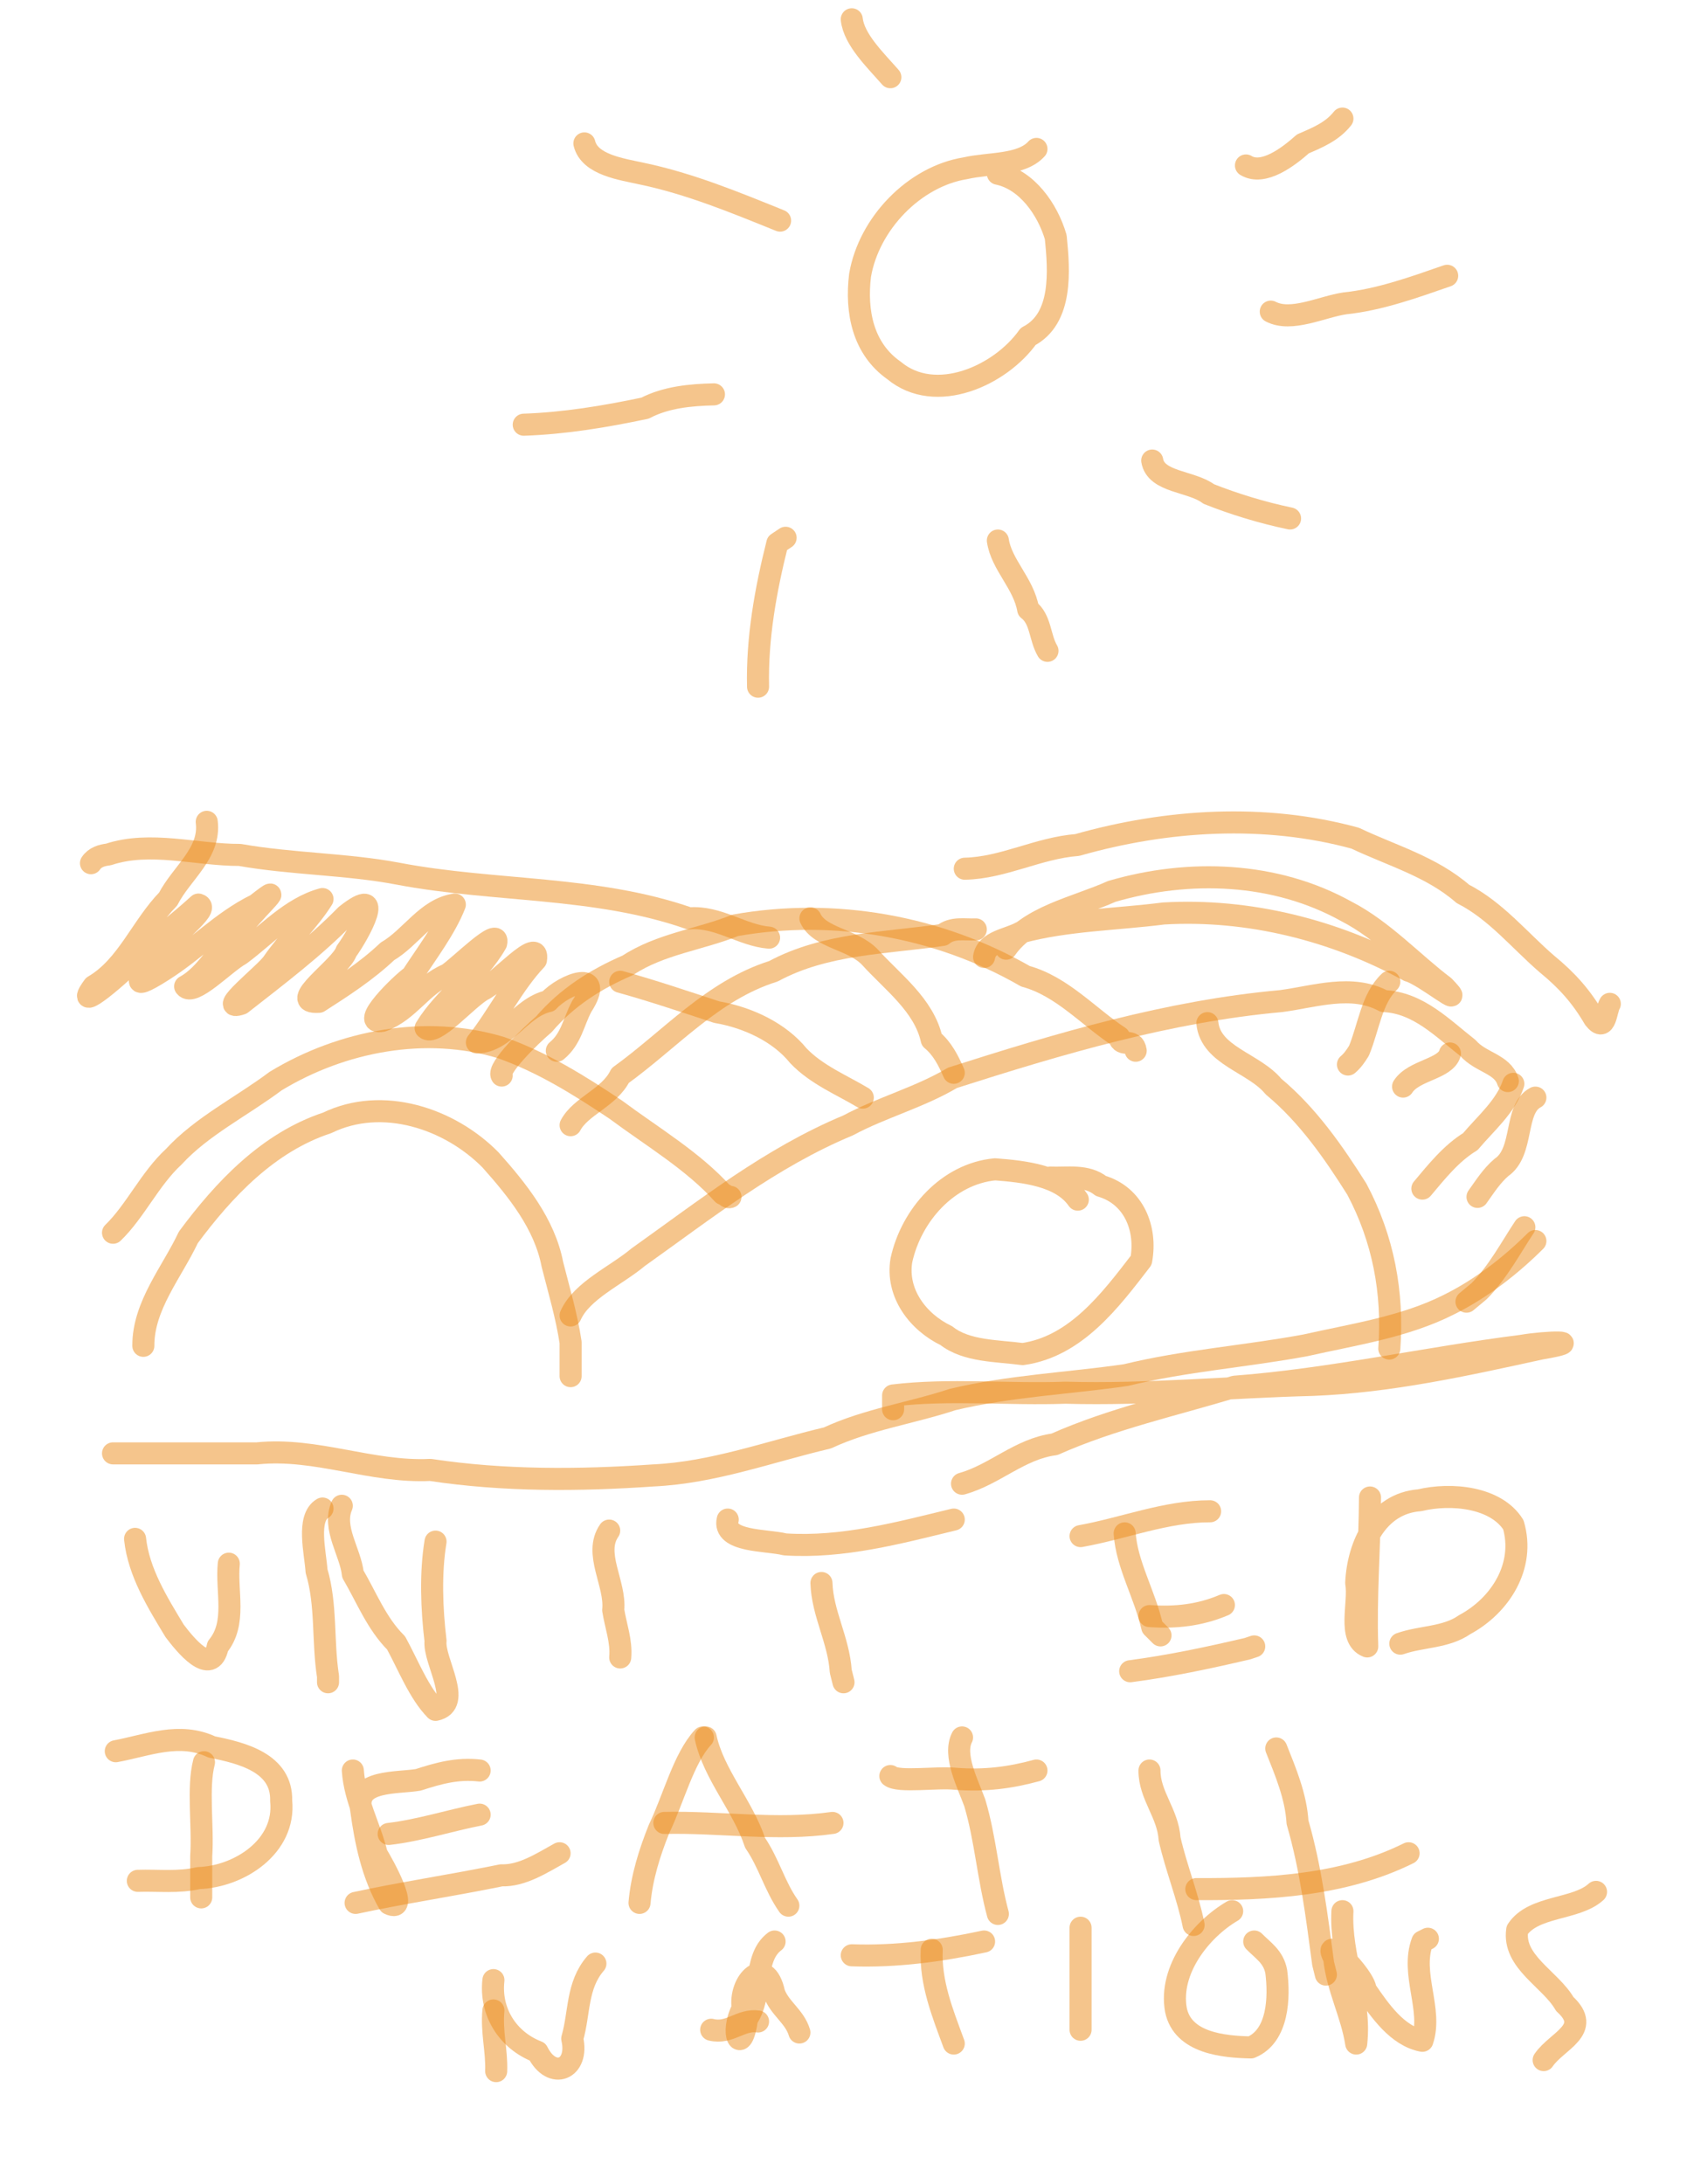 <?xml version="1.0" encoding="UTF-8" standalone="no"?>
<!-- Generator: Adobe Illustrator 12.0.0, SVG Export Plug-In . SVG Version: 6.00 Build 51448)  -->

<svg
   xmlns:dc="http://purl.org/dc/elements/1.1/"
   xmlns:cc="http://creativecommons.org/ns#"
   xmlns:rdf="http://www.w3.org/1999/02/22-rdf-syntax-ns#"
   xmlns:svg="http://www.w3.org/2000/svg"
   xmlns="http://www.w3.org/2000/svg"
   xmlns:sodipodi="http://sodipodi.sourceforge.net/DTD/sodipodi-0.dtd"
   xmlns:inkscape="http://www.inkscape.org/namespaces/inkscape"
   version="1.1"
   id="svg5822"
   inkscape:version="0.91 r13725"
   sodipodi:docname="091pi1447003746.svg"
   width="612"
   height="792"
   viewBox="0 0 612 792"
   overflow="visible"
   enable-background="new 0 0 612 792"
   xml:space="preserve"><defs
   id="defs8838" />
<title
   id="title5958">pi1447003746.svg</title>
<sodipodi:namedview
   id="namedview5954"
   objecttolerance="10"
   inkscape:window-height="480"
   inkscape:window-width="640"
   inkscape:pageshadow="2"
   inkscape:pageopacity="1"
   inkscape:current-layer="svg5822"
   inkscape:cx="300"
   gridtolerance="10"
   inkscape:showpageshadow="false"
   borderopacity="1"
   inkscape:zoom="0.70409511"
   inkscape:cy="378.5"
   bordercolor="#666666"
   showgrid="false"
   pagecolor="#ffffff"
   guidetolerance="10">
	</sodipodi:namedview>
<desc
   id="desc5824">Created by PocketBook</desc>
<path
   id="path5828"
   inkscape:connector-curvature="0"
   fill="none"
   stroke="#EC8C1B"
   stroke-width="8"
   stroke-linecap="round"
   stroke-linejoin="round"
   stroke-opacity="0.502"
   d="  M41,447c8.053-7.77,13.413-19.631,22.041-27.562C73.168,408.382,87.675,401.233,100,392c24.17-14.649,54.445-20.354,81.679-12.161  c15.085,5.308,28.566,13.745,41.648,22.488c13.208,9.819,28.293,18.74,38.891,30.604c1.034-0.028,1.586,1.681,2.782,1.069" />
<path
   id="path5830"
   inkscape:connector-curvature="0"
   fill="none"
   stroke="#EC8C1B"
   stroke-width="8"
   stroke-linecap="round"
   stroke-linejoin="round"
   stroke-opacity="0.502"
   d="  M182,390c-1.644-2.579,10.01-14.077,15.325-18.604c8.36-9.765,18.823-16.364,30.449-21.38c11.777-7.746,26.285-9.374,38.95-14.481  c35.921-6.387,73.7,0.301,105.276,18.465c13.267,3.607,22.868,14.684,34,22c0.716,4.02,5.235,0.072,6,5" />
<path
   id="path5832"
   inkscape:connector-curvature="0"
   fill="none"
   stroke="#EC8C1B"
   stroke-width="8"
   stroke-linecap="round"
   stroke-linejoin="round"
   stroke-opacity="0.502"
   d="  M207,477c3.988-9.021,16.416-14.363,24.501-21.126c24.408-17.352,48.15-36.146,76.139-47.785  c12.261-6.578,25.963-10.157,37.92-17.276c38.901-12.42,78.374-24.147,119.192-27.813c12.292-1.633,25.576-6.278,37.247,0  c12.532,0.55,21.346,9.862,30.562,17.041c4.499,5.221,12.454,5.696,14.438,11.959" />
<path
   id="path5834"
   inkscape:connector-curvature="0"
   fill="none"
   stroke="#EC8C1B"
   stroke-width="8"
   stroke-linecap="round"
   stroke-linejoin="round"
   stroke-opacity="0.502"
   d="  M557,450c-8.856,8.819-19.599,17.255-31.501,23.126c-16.049,8.081-34.539,10.773-51.96,14.703  c-21.646,4.014-43.826,5.574-65.135,10.793c-21.009,3.019-42.38,3.972-62.854,8.856c-15.078,4.977-30.902,7.186-45.382,13.929  C279.056,526.381,258.767,533.983,237,535c-26.814,1.857-54.2,2.033-80.876-2c-21.435,1.059-41.342-8.188-62.877-6  c-17.416,0-34.831,0-52.247,0" />
<path
   id="path5836"
   inkscape:connector-curvature="0"
   fill="none"
   stroke="#EC8C1B"
   stroke-width="8"
   stroke-linecap="round"
   stroke-linejoin="round"
   stroke-opacity="0.502"
   d="  M350,315c13.974-0.284,26.723-7.537,40.78-8.593c32.579-9.27,68.105-11.45,100.849-2.476c13.274,6.312,27.63,10.272,39.056,20.192  c11.936,6.093,20.454,16.757,30.441,25.378c7.394,6.047,12.562,11.863,17.201,19.826c4.245,5.469,4.275-3.206,5.673-5.327" />
<path
   id="path5838"
   inkscape:connector-curvature="0"
   fill="none"
   stroke="#EC8C1B"
   stroke-width="8"
   stroke-linecap="round"
   stroke-linejoin="round"
   stroke-opacity="0.502"
   d="  M279,340c-9.796-0.785-18.419-7.863-29-7c-33.958-11.845-70.631-9.554-105.561-16.187C125.743,313.251,106.002,313.345,87,310  c-15.686,0.047-32.547-5.214-47.679-0.161c-2.423,0.273-4.855,0.995-6.321,3.161" />
<path
   id="path5840"
   inkscape:connector-curvature="0"
   fill="none"
   stroke="#EC8C1B"
   stroke-width="8"
   stroke-linecap="round"
   stroke-linejoin="round"
   stroke-opacity="0.502"
   d="  M49,558c1.298,12.146,8.165,23.102,14.327,33.327C66.92,596.061,76.676,608.421,79,597c6.976-8.523,2.992-19.825,4-30" />
<path
   id="path5842"
   inkscape:connector-curvature="0"
   fill="none"
   stroke="#EC8C1B"
   stroke-width="8"
   stroke-linecap="round"
   stroke-linejoin="round"
   stroke-opacity="0.502"
   d="  M117,547c-5.82,3.438-2.616,15.916-2.161,22.679c3.674,12.228,2.164,25.581,4.161,38.198v1.876V610" />
<path
   id="path5844"
   inkscape:connector-curvature="0"
   fill="none"
   stroke="#EC8C1B"
   stroke-width="8"
   stroke-linecap="round"
   stroke-linejoin="round"
   stroke-opacity="0.502"
   d="  M124,546c-3.524,8.081,3.178,16.828,4,24.753c4.979,8.476,8.602,17.934,15.697,24.989c4.434,8.103,8.265,18.081,14.303,24.258  c10.124-2.089-0.764-17.723,0-25c-1.394-11.559-1.879-24.663,0-36" />
<path
   id="path5846"
   inkscape:connector-curvature="0"
   fill="none"
   stroke="#EC8C1B"
   stroke-width="8"
   stroke-linecap="round"
   stroke-linejoin="round"
   stroke-opacity="0.502"
   d="  M221,555c-5.767,8.295,2.456,19.284,1.455,28.82c0.921,5.767,3.067,11.305,2.545,17.18" />
<path
   id="path5848"
   inkscape:connector-curvature="0"
   fill="none"
   stroke="#EC8C1B"
   stroke-width="8"
   stroke-linecap="round"
   stroke-linejoin="round"
   stroke-opacity="0.502"
   d="  M298,574c0.337,11.003,6.271,20.746,7,32c0.333,1.333,0.667,2.667,1,4" />
<path
   id="path5850"
   inkscape:connector-curvature="0"
   fill="none"
   stroke="#EC8C1B"
   stroke-width="8"
   stroke-linecap="round"
   stroke-linejoin="round"
   stroke-opacity="0.502"
   d="  M264,551c-1.998,8.212,14.45,7.348,20.753,9c20.88,1.37,41.299-4.16,61.247-9" />
<path
   id="path5852"
   inkscape:connector-curvature="0"
   fill="none"
   stroke="#EC8C1B"
   stroke-width="8"
   stroke-linecap="round"
   stroke-linejoin="round"
   stroke-opacity="0.502"
   d="  M408,556c0.772,11.424,7.309,22.072,10,34c1,1,2,2,3,3" />
<path
   id="path5854"
   inkscape:connector-curvature="0"
   fill="none"
   stroke="#EC8C1B"
   stroke-width="8"
   stroke-linecap="round"
   stroke-linejoin="round"
   stroke-opacity="0.502"
   d="  M392,557c15.55-2.77,30.898-9.03,47-9" />
<path
   id="path5856"
   inkscape:connector-curvature="0"
   fill="none"
   stroke="#EC8C1B"
   stroke-width="8"
   stroke-linecap="round"
   stroke-linejoin="round"
   stroke-opacity="0.502"
   d="  M417,586c9.582,0.667,18.279-0.313,27-4" />
<path
   id="path5858"
   inkscape:connector-curvature="0"
   fill="none"
   stroke="#EC8C1B"
   stroke-width="8"
   stroke-linecap="round"
   stroke-linejoin="round"
   stroke-opacity="0.502"
   d="  M410,606c14.153-1.847,28.441-4.872,42.561-8.187l1.78-0.594L455,597" />
<path
   id="path5860"
   inkscape:connector-curvature="0"
   fill="none"
   stroke="#EC8C1B"
   stroke-width="8"
   stroke-linecap="round"
   stroke-linejoin="round"
   stroke-opacity="0.502"
   d="  M497,543c-0.104,18.037-1.628,35.844-1,54c-7.33-2.946-2.686-15.808-4-23c0.604-13.583,7.555-28.841,23-30  c11.467-2.743,27.671-1.173,34,8.877c4.364,14.837-4.604,29.227-17.685,36.246c-6.795,4.749-15.656,4.186-23.315,6.877" />
<path
   id="path5862"
   inkscape:connector-curvature="0"
   fill="none"
   stroke="#EC8C1B"
   stroke-width="8"
   stroke-linecap="round"
   stroke-linejoin="round"
   stroke-opacity="0.502"
   d="  M74,639c-2.419,9.247-0.268,23.065-1,34c0,5,0,10,0,15" />
<path
   id="path5864"
   inkscape:connector-curvature="0"
   fill="none"
   stroke="#EC8C1B"
   stroke-width="8"
   stroke-linecap="round"
   stroke-linejoin="round"
   stroke-opacity="0.502"
   d="  M42,635c11.419-2.109,23.056-7.108,34.821-1.545C87.856,635.645,102.394,639.272,102,653c1.694,16.616-15.277,27.537-30,28  c-7.226,1.72-14.65,0.757-22,1" />
<path
   id="path5866"
   inkscape:connector-curvature="0"
   fill="none"
   stroke="#EC8C1B"
   stroke-width="8"
   stroke-linecap="round"
   stroke-linejoin="round"
   stroke-opacity="0.502"
   d="  M128,642c0.688,10.442,6.155,20.13,8.679,30.357c2.373,3.867,12.167,21.558,4.482,17.964c-6.06-10.512-8.529-22.27-10.161-34.321  c-2.255-10.684,13.203-9.341,20.702-10.617c7.532-2.422,14.187-4.287,22.298-3.383" />
<path
   id="path5868"
   inkscape:connector-curvature="0"
   fill="none"
   stroke="#EC8C1B"
   stroke-width="8"
   stroke-linecap="round"
   stroke-linejoin="round"
   stroke-opacity="0.502"
   d="  M141,665c10.986-1.262,22.125-4.87,33-7" />
<path
   id="path5870"
   inkscape:connector-curvature="0"
   fill="none"
   stroke="#EC8C1B"
   stroke-width="8"
   stroke-linecap="round"
   stroke-linejoin="round"
   stroke-opacity="0.502"
   d="  M129,690c16.585-3.59,35.369-6.406,52.876-10c7.488,0.284,14.742-4.473,21.124-8" />
<path
   id="path5872"
   inkscape:connector-curvature="0"
   fill="none"
   stroke="#EC8C1B"
   stroke-width="8"
   stroke-linecap="round"
   stroke-linejoin="round"
   stroke-opacity="0.502"
   d="  M255,630c-6.976,7.533-10.645,22.209-15.931,33.219c-3.472,8.643-6.268,17.629-7.069,26.781" />
<path
   id="path5874"
   inkscape:connector-curvature="0"
   fill="none"
   stroke="#EC8C1B"
   stroke-width="8"
   stroke-linecap="round"
   stroke-linejoin="round"
   stroke-opacity="0.502"
   d="  M256,630c2.909,13.436,13.498,24.806,17.931,38.219C278.922,675.478,280.98,683.86,286,691" />
<path
   id="path5876"
   inkscape:connector-curvature="0"
   fill="none"
   stroke="#EC8C1B"
   stroke-width="8"
   stroke-linecap="round"
   stroke-linejoin="round"
   stroke-opacity="0.502"
   d="  M241,661c20.329-0.464,40.743,2.887,61,0" />
<path
   id="path5878"
   inkscape:connector-curvature="0"
   fill="none"
   stroke="#EC8C1B"
   stroke-width="8"
   stroke-linecap="round"
   stroke-linejoin="round"
   stroke-opacity="0.502"
   d="  M349,630c-3.306,6.471,2.075,16.73,4.617,23.702C357.54,666.85,358.452,680.888,362,694" />
<path
   id="path5880"
   inkscape:connector-curvature="0"
   fill="none"
   stroke="#EC8C1B"
   stroke-width="8"
   stroke-linecap="round"
   stroke-linejoin="round"
   stroke-opacity="0.502"
   d="  M323,644c2.957,2.389,16.816,0.261,23.753,1c10.347,0.805,19.664-0.372,29.247-3" />
<path
   id="path5882"
   inkscape:connector-curvature="0"
   fill="none"
   stroke="#EC8C1B"
   stroke-width="8"
   stroke-linecap="round"
   stroke-linejoin="round"
   stroke-opacity="0.502"
   d="  M417,642c-0.029,9.024,6.69,15.483,7.309,24.852c2.375,10.42,6.61,20.794,8.691,31.148" />
<path
   id="path5884"
   inkscape:connector-curvature="0"
   fill="none"
   stroke="#EC8C1B"
   stroke-width="8"
   stroke-linecap="round"
   stroke-linejoin="round"
   stroke-opacity="0.502"
   d="  M463,634c3.28,8.257,7.168,17.384,7.697,26.742c4.865,16.774,6.995,34.006,9.303,51.258c0.333,1.333,0.667,2.667,1,4" />
<path
   id="path5886"
   inkscape:connector-curvature="0"
   fill="none"
   stroke="#EC8C1B"
   stroke-width="8"
   stroke-linecap="round"
   stroke-linejoin="round"
   stroke-opacity="0.502"
   d="  M434,685c26.019,0.107,53.278-1.229,77-13" />
<path
   id="path5888"
   inkscape:connector-curvature="0"
   fill="none"
   stroke="#EC8C1B"
   stroke-width="8"
   stroke-linecap="round"
   stroke-linejoin="round"
   stroke-opacity="0.502"
   d="  M179,729c-0.753,7.618,1.26,14.518,1,22" />
<path
   id="path5890"
   inkscape:connector-curvature="0"
   fill="none"
   stroke="#EC8C1B"
   stroke-width="8"
   stroke-linecap="round"
   stroke-linejoin="round"
   stroke-opacity="0.502"
   d="  M179,718c-1.31,11.488,5.153,21.83,16,26c5.235,10.567,15.172,6.359,12.593-4.78c2.714-9.376,1.56-19.312,8.407-27.22" />
<path
   id="path5892"
   inkscape:connector-curvature="0"
   fill="none"
   stroke="#EC8C1B"
   stroke-width="8"
   stroke-linecap="round"
   stroke-linejoin="round"
   stroke-opacity="0.502"
   d="  M281,704c-8.02,6.044-4.139,19.578-10,28c-1.884,14.009-6.489,5.513-1.545-3.82c-1.576-9.7,8.332-19.613,11.384-5.501  c2.002,5.591,7.417,8.467,9.161,14.321" />
<path
   id="path5894"
   inkscape:connector-curvature="0"
   fill="none"
   stroke="#EC8C1B"
   stroke-width="8"
   stroke-linecap="round"
   stroke-linejoin="round"
   stroke-opacity="0.502"
   d="  M258,736c6.646,1.656,10.729-3.91,17-3" />
<path
   id="path5896"
   inkscape:connector-curvature="0"
   fill="none"
   stroke="#EC8C1B"
   stroke-width="8"
   stroke-linecap="round"
   stroke-linejoin="round"
   stroke-opacity="0.502"
   d="  M338,707c-0.533,12.02,3.965,23.039,8,34" />
<path
   id="path5898"
   inkscape:connector-curvature="0"
   fill="none"
   stroke="#EC8C1B"
   stroke-width="8"
   stroke-linecap="round"
   stroke-linejoin="round"
   stroke-opacity="0.502"
   d="  M309,709c16.175,0.575,32.235-1.626,48-5" />
<path
   id="path5900"
   inkscape:connector-curvature="0"
   fill="none"
   stroke="#EC8C1B"
   stroke-width="8"
   stroke-linecap="round"
   stroke-linejoin="round"
   stroke-opacity="0.502"
   d="  M392,699c0,12.333,0,24.667,0,37" />
<path
   id="path5902"
   inkscape:connector-curvature="0"
   fill="none"
   stroke="#EC8C1B"
   stroke-width="8"
   stroke-linecap="round"
   stroke-linejoin="round"
   stroke-opacity="0.502"
   d="  M447,693c-11.244,6.563-23.01,21.202-20.406,35.78c2.443,12.147,17.504,13.412,27.187,13.626  c10.033-4.134,10.382-18.294,9.22-27.406c-0.946-5.472-4.899-7.802-8-11" />
<path
   id="path5904"
   inkscape:connector-curvature="0"
   fill="none"
   stroke="#EC8C1B"
   stroke-width="8"
   stroke-linecap="round"
   stroke-linejoin="round"
   stroke-opacity="0.502"
   d="  M487,693c-0.858,16.234,6.827,31.503,5,48c-1.617-10.586-6.906-20.224-8-31c-5.102-9.74,11.219,6.586,11.394,11.484  c5.198,7.616,11.559,16.797,20.606,18.516c3.835-11.261-4.387-24.353,0-36l1.679-0.839L518,703" />
<path
   id="path5906"
   inkscape:connector-curvature="0"
   fill="none"
   stroke="#EC8C1B"
   stroke-width="8"
   stroke-linecap="round"
   stroke-linejoin="round"
   stroke-opacity="0.502"
   d="  M579,686c-7.204,6.616-22.731,4.887-28.594,13.78c-1.701,11.636,12.057,17.816,17.248,26.874  c10.261,9.366-2.896,13.316-7.654,20.346" />
<path
   id="path5908"
   inkscape:connector-curvature="0"
   fill="none"
   stroke="#EC8C1B"
   stroke-width="8"
   stroke-linecap="round"
   stroke-linejoin="round"
   stroke-opacity="0.502"
   d="  M376,54c-5.517,6.126-17.31,5.031-25.753,7C331.7,63.968,315.195,81.068,312,99.876c-1.564,13.021,0.977,26.498,12.327,34.451  C339.354,146.845,362.898,136.264,373,122c12.594-6.432,11.216-23.957,10-36c-2.944-10.059-10.45-20.845-21-23" />
<path
   id="path5910"
   inkscape:connector-curvature="0"
   fill="none"
   stroke="#EC8C1B"
   stroke-width="8"
   stroke-linecap="round"
   stroke-linejoin="round"
   stroke-opacity="0.502"
   d="  M212,52c1.895,7.839,13.604,9.349,21,11c17.117,3.577,33.731,10.417,50,17" />
<path
   id="path5912"
   inkscape:connector-curvature="0"
   fill="none"
   stroke="#EC8C1B"
   stroke-width="8"
   stroke-linecap="round"
   stroke-linejoin="round"
   stroke-opacity="0.502"
   d="  M190,154c14.842-0.503,29.52-2.949,44-6c7.633-3.992,16.51-4.803,25-5" />
<path
   id="path5914"
   inkscape:connector-curvature="0"
   fill="none"
   stroke="#EC8C1B"
   stroke-width="8"
   stroke-linecap="round"
   stroke-linejoin="round"
   stroke-opacity="0.502"
   d="  M275,249c-0.395-17.64,2.737-35.027,7-52l1.562-1.041L285,195" />
<path
   id="path5916"
   inkscape:connector-curvature="0"
   fill="none"
   stroke="#EC8C1B"
   stroke-width="8"
   stroke-linecap="round"
   stroke-linejoin="round"
   stroke-opacity="0.502"
   d="  M362,196c1.294,8.769,9.334,15.472,11,25c4.645,3.556,4.116,10.087,7,15" />
<path
   id="path5918"
   inkscape:connector-curvature="0"
   fill="none"
   stroke="#EC8C1B"
   stroke-width="8"
   stroke-linecap="round"
   stroke-linejoin="round"
   stroke-opacity="0.502"
   d="  M418,167c1.321,8,14.229,7.36,20.501,12.126c9.237,3.657,19.381,6.773,29.499,8.874" />
<path
   id="path5920"
   inkscape:connector-curvature="0"
   fill="none"
   stroke="#EC8C1B"
   stroke-width="8"
   stroke-linecap="round"
   stroke-linejoin="round"
   stroke-opacity="0.502"
   d="  M461,113c7.44,3.895,18.468-1.749,26.877-3c12.567-1.298,25.234-5.867,37.123-10" />
<path
   id="path5922"
   inkscape:connector-curvature="0"
   fill="none"
   stroke="#EC8C1B"
   stroke-width="8"
   stroke-linecap="round"
   stroke-linejoin="round"
   stroke-opacity="0.502"
   d="  M452,60c6.265,3.806,15.342-3.079,20.679-7.839C478.001,49.869,483.262,47.715,487,43" />
<path
   id="path5924"
   inkscape:connector-curvature="0"
   fill="none"
   stroke="#EC8C1B"
   stroke-width="8"
   stroke-linecap="round"
   stroke-linejoin="round"
   stroke-opacity="0.502"
   d="  M309,7c0.813,7.383,8.611,14.832,14,21" />
<path
   id="path5926"
   inkscape:connector-curvature="0"
   fill="none"
   stroke="#EC8C1B"
   stroke-width="8"
   stroke-linecap="round"
   stroke-linejoin="round"
   stroke-opacity="0.502"
   d="  M225,356c11.842,3.281,23.183,7.127,35,11c11.391,1.942,22.793,7.382,29.593,15.78c6.609,6.968,16.058,10.778,23.407,15.22" />
<path
   id="path5928"
   inkscape:connector-curvature="0"
   fill="none"
   stroke="#EC8C1B"
   stroke-width="8"
   stroke-linecap="round"
   stroke-linejoin="round"
   stroke-opacity="0.502"
   d="  M294,333c3.388,7.232,15.308,7.512,21.562,14.041c8.253,9.113,19.682,17.42,22.438,29.959c3.894,3.213,6.051,7.577,8,12" />
<path
   id="path5930"
   inkscape:connector-curvature="0"
   fill="none"
   stroke="#EC8C1B"
   stroke-width="8"
   stroke-linecap="round"
   stroke-linejoin="round"
   stroke-opacity="0.502"
   d="  M391,435c-6.042-8.747-19.407-10.189-30-11c-17.18,1.612-30.441,16.668-34,33c-1.967,11.948,6.035,22.412,16.327,27.327  c7.262,5.764,18.595,5.45,27.673,6.673c19.293-2.72,31.853-19.518,43-34c2.108-11.471-2.648-23.49-14.609-26.966  c-5.196-4.188-12.242-2.773-18.391-3.034" />
<path
   id="path5932"
   inkscape:connector-curvature="0"
   fill="none"
   stroke="#EC8C1B"
   stroke-width="8"
   stroke-linecap="round"
   stroke-linejoin="round"
   stroke-opacity="0.502"
   d="  M207,408c3.699-6.956,14.09-9.988,18-18c18.228-13.143,33.525-30.905,55.574-37.811C299.495,341.979,321.352,342.041,342,339  c3.532-2.888,7.84-1.811,12-2" />
<path
   id="path5934"
   inkscape:connector-curvature="0"
   fill="none"
   stroke="#EC8C1B"
   stroke-width="8"
   stroke-linecap="round"
   stroke-linejoin="round"
   stroke-opacity="0.502"
   d="  M438,371c1.244,11.844,16.937,14.383,24,23c12.395,10.276,21.826,23.869,30.218,37.175C501.829,449.229,505.473,468.678,504,489" />
<path
   id="path5936"
   inkscape:connector-curvature="0"
   fill="none"
   stroke="#EC8C1B"
   stroke-width="8"
   stroke-linecap="round"
   stroke-linejoin="round"
   stroke-opacity="0.502"
   d="  M504,356c-6.418,6.07-7.498,16.589-11,25c-1.137,1.846-2.327,3.592-4,5" />
<path
   id="path5938"
   inkscape:connector-curvature="0"
   fill="none"
   stroke="#EC8C1B"
   stroke-width="8"
   stroke-linecap="round"
   stroke-linejoin="round"
   stroke-opacity="0.502"
   d="  M526,382c-1.6,5.664-13.153,6.018-17,12" />
<path
   id="path5940"
   inkscape:connector-curvature="0"
   fill="none"
   stroke="#EC8C1B"
   stroke-width="8"
   stroke-linecap="round"
   stroke-linejoin="round"
   stroke-opacity="0.502"
   d="  M549,393c-2.769,8.271-10.044,14.359-15.609,20.966c-6.88,4.173-12.254,10.919-17.391,17.034" />
<path
   id="path5942"
   inkscape:connector-curvature="0"
   fill="none"
   stroke="#EC8C1B"
   stroke-width="8"
   stroke-linecap="round"
   stroke-linejoin="round"
   stroke-opacity="0.502"
   d="  M557,398c-7.857,4.104-3.985,19.628-12.327,25.327c-3.548,3.027-5.979,6.921-8.673,10.673" />
<path
   id="path5944"
   inkscape:connector-curvature="0"
   fill="none"
   stroke="#EC8C1B"
   stroke-width="8"
   stroke-linecap="round"
   stroke-linejoin="round"
   stroke-opacity="0.502"
   d="  M553,445c-4.438,6.63-9.665,16.455-16.441,23.201c-1.52,1.267-3.039,2.532-4.559,3.799" />
<path
   id="path5946"
   inkscape:connector-curvature="0"
   fill="none"
   stroke="#EC8C1B"
   stroke-width="8"
   stroke-linecap="round"
   stroke-linejoin="round"
   stroke-opacity="0.502"
   d="  M52,488c-0.07-14.557,10.413-26.743,16.327-39.327c12.932-17.437,28.987-34.473,50.352-41.512  c20.049-9.734,44.407-1.641,59.287,13.448c9.644,10.841,19.608,23.099,22.429,37.875c2.4,9.448,5.164,18.697,6.606,28.269  c0,4.083,0,8.165,0,12.247" />
<path
   id="path5948"
   inkscape:connector-curvature="0"
   fill="none"
   stroke="#EC8C1B"
   stroke-width="8"
   stroke-linecap="round"
   stroke-linejoin="round"
   stroke-opacity="0.502"
   d="  M75,298c1.437,11.378-9.155,18.559-14,28c-9.688,9.873-14.919,24.529-27.041,31.562c-8.395,11.453,11.54-5.707,15.167-10.063  c7.36-6.65,15.465-12.72,22.874-19.499c4.872,1.405-10.894,11.667-13,18c-7.697,7.507-13.896,14.85,0,6  c12.002-7.544,21.261-17.773,34-24c13.148-10.36-2.916,4.126-6.123,9.685c-7.626,6.205-11.757,15.682-19.716,19.994  c2.831,3.835,14.24-8.369,20.058-11.61C96.875,338.897,105.402,329.164,117,326c-4.66,7.493-12.591,15.147-18.082,23.123  c-2.702,3.973-20.872,18.041-11.356,14.836c13.187-10.339,26.349-20.229,37.94-32.085c14.694-11.657,4.952,6.443,0.154,13.057  c-1.821,5.866-22.09,19.141-9.975,18.333c8.5-5.456,17.207-11.048,24.881-18.305C149.057,340.037,154.8,329.509,165,328  c-3.493,8.912-10.424,17.944-15.609,25.965c-3.914,2.708-19.347,17.836-10.712,16.195c9.868-3.681,14.222-12.867,23.678-16.839  C166.725,350.4,181.455,335.466,180,342c-6.82,11.933-18.694,19.414-25.593,30.78c3.23,3.236,14.472-10.116,20.593-13.78  c5.611-2.485,20.845-20.067,19.438-10.959C186.132,356.848,180.484,368.566,173,378c10.491-0.246,15.664-12.689,26-15  c5.78-6.317,20.872-11.687,12,2c-2.985,5.654-3.746,11.678-9,16" />
<path
   id="path5950"
   inkscape:connector-curvature="0"
   fill="none"
   stroke="#EC8C1B"
   stroke-width="8"
   stroke-linecap="round"
   stroke-linejoin="round"
   stroke-opacity="0.502"
   d="  M365,344c8.298-11.813,25.125-14.871,38.341-20.78c27.983-8.163,59.271-7.114,85.109,7.259c13.229,6.781,24.517,19.037,35.389,27.2  c9.16,9.501-7.325-4.3-12.839-5.679c-26.879-14.718-58.082-22.56-88.862-20.767c-17.22,2.199-35.144,2.358-51.699,6.808  c-4.634,2.611-12.484,3.155-13.438,8.959" />
<path
   id="path5952"
   inkscape:connector-curvature="0"
   fill="none"
   stroke="#EC8C1B"
   stroke-width="8"
   stroke-linecap="round"
   stroke-linejoin="round"
   stroke-opacity="0.502"
   d="  M349,538c11.927-3.33,20.884-12.614,33.527-14.282c20.953-9.306,43.488-14.23,65.342-20.888  C482.875,500.171,517.338,492.385,552,488c8.765-1.53,24.553-1.986,7,1c-27.227,5.943-54.733,12.081-82.869,13.17  c-29.894,0.737-59.673,3.682-89.638,2.83c-20.731,0.754-42.163-1.456-62.493,1c0,1.667,0,3.333,0,5" />
</svg>